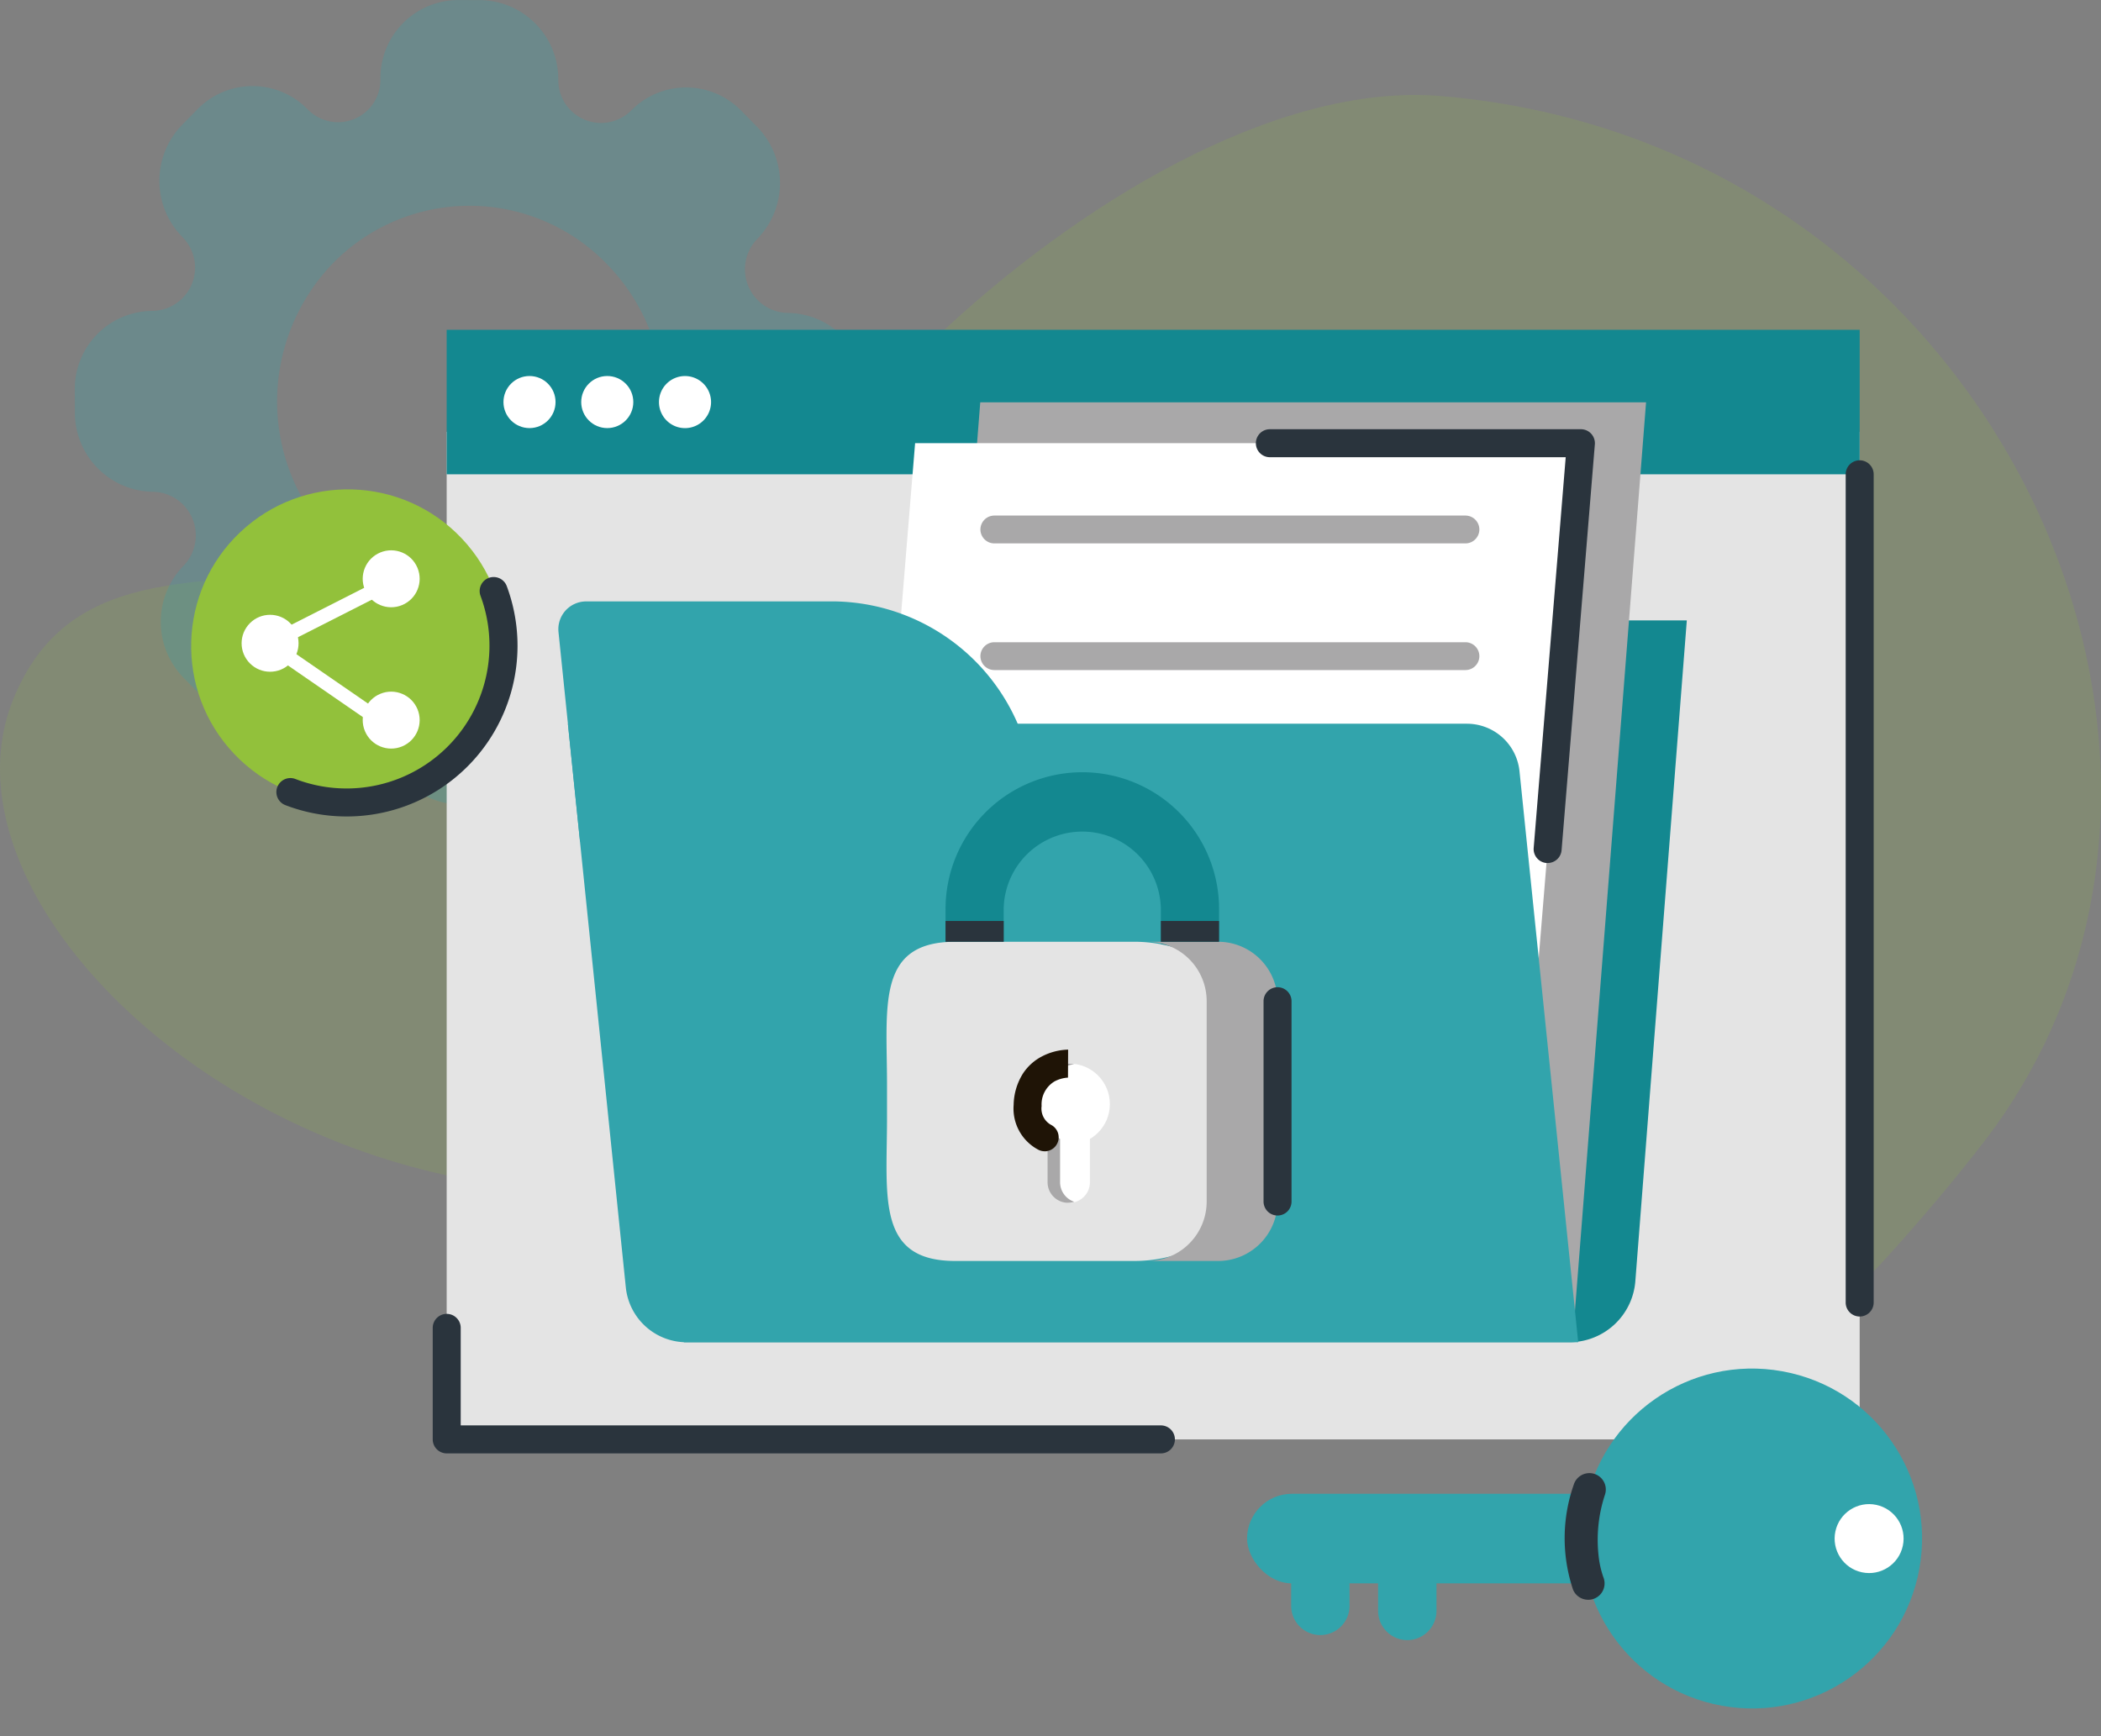 <svg id="Group_16271" data-name="Group 16271" xmlns="http://www.w3.org/2000/svg" width="205.719" height="170.017" viewBox="0 0 205.719 170.017">
  <rect x="0" y="0" width="205.719" height="170.017" fill="#808080" stroke="none"/>
  <path id="Path_12502" data-name="Path 12502" d="M989.74,329.081c28.732-37.15,1.155-97.909-53.013-102.521-16.329-1.391-35.954,10.777-49.589,23.73-41.954,39.856-79.881,10.02-90.24,35.261s41.8,65.739,87.666,39.954c33.524-18.847,66.53,46.982,95.631,14.906Q985.492,334.572,989.74,329.081Z" transform="translate(-795.568 -217.15)" fill="#92c13b" opacity="0.17"/>
  <path id="Path_12503" data-name="Path 12503" d="M886.052,252.146h0a4.24,4.24,0,0,1,2.93-7.241h0a7.633,7.633,0,0,0,7.6-7.732l-.007-2.2a7.75,7.75,0,0,0-7.648-7.78h0a4.274,4.274,0,0,1-2.975-7.26h0a7.851,7.851,0,0,0-.034-10.969l-1.537-1.564a7.534,7.534,0,0,0-10.783-.034h0a4.183,4.183,0,0,1-7.137-3.026h0a7.75,7.75,0,0,0-7.649-7.781l-2.167-.007a7.633,7.633,0,0,0-7.6,7.732h0a4.151,4.151,0,0,1-7.119,2.981h0a7.534,7.534,0,0,0-10.783-.034l-1.528,1.554a7.851,7.851,0,0,0,.034,10.969,4.24,4.24,0,0,1-2.93,7.241h0a7.634,7.634,0,0,0-7.6,7.732l.007,2.2a7.75,7.75,0,0,0,7.649,7.78h0a4.274,4.274,0,0,1,2.975,7.26h0a7.851,7.851,0,0,0,.034,10.969l1.537,1.564a7.534,7.534,0,0,0,10.782.035,4.183,4.183,0,0,1,7.137,3.026,7.749,7.749,0,0,0,7.648,7.78l2.167.007a7.634,7.634,0,0,0,7.6-7.732h0a4.151,4.151,0,0,1,7.119-2.981h0a7.534,7.534,0,0,0,10.783.034l1.527-1.554A7.851,7.851,0,0,0,886.052,252.146Zm-41.54-2.631a19.484,19.484,0,0,1-.084-27.222,18.7,18.7,0,0,1,26.761.085,19.484,19.484,0,0,1,.084,27.222A18.7,18.7,0,0,1,844.512,249.515Z" transform="translate(-811.794 -196.547)" fill="#32a4ac" opacity="0.25"/>
  <rect id="Rectangle_2766" data-name="Rectangle 2766" width="138.354" height="98.674" transform="translate(43.736 42.286)" fill="#e4e4e4"/>
  <rect id="Rectangle_2767" data-name="Rectangle 2767" width="138.354" height="14.149" transform="translate(43.736 32.299)" fill="#138890"/>
  <circle id="Ellipse_233" data-name="Ellipse 233" cx="2.55" cy="2.55" r="2.55" transform="translate(49.296 36.823)" fill="#fff"/>
  <circle id="Ellipse_234" data-name="Ellipse 234" cx="2.55" cy="2.55" r="2.55" transform="translate(56.91 36.823)" fill="#fff"/>
  <path id="Path_12504" data-name="Path 12504" d="M1008.133,317.5a2.55,2.55,0,1,1-2.55-2.55A2.55,2.55,0,0,1,1008.133,317.5Z" transform="translate(-938.51 -278.124)" fill="#fff"/>
  <path id="Path_12505" data-name="Path 12505" d="M1204.924,691.885h0a2.866,2.866,0,0,0,2.858-2.858v-3.092a2.866,2.866,0,0,0-2.858-2.858h0a2.866,2.866,0,0,0-2.858,2.858v3.092A2.866,2.866,0,0,0,1204.924,691.885Z" transform="translate(-1075.642 -531.763)" fill="#32a4ac"/>
  <path id="Path_12506" data-name="Path 12506" d="M1232.3,693.472h0a2.866,2.866,0,0,0,2.858-2.858v-3.092a2.866,2.866,0,0,0-2.858-2.858h0a2.866,2.866,0,0,0-2.858,2.858v3.092A2.866,2.866,0,0,0,1232.3,693.472Z" transform="translate(-1094.505 -532.856)" fill="#32a4ac"/>
  <circle id="Ellipse_235" data-name="Ellipse 235" cx="16.642" cy="16.642" r="16.642" transform="matrix(0.178, -0.984, 0.984, 0.178, 152.219, 164.08)" fill="#32a4ac"/>
  <g id="Group_15444" data-name="Group 15444" transform="translate(122.107 146.287)">
    <rect id="Rectangle_2768" data-name="Rectangle 2768" width="44.107" height="8.772" rx="4.386" transform="translate(44.107 8.772) rotate(180)" fill="#32a4ac"/>
  </g>
  <circle id="Ellipse_236" data-name="Ellipse 236" cx="3.376" cy="3.376" r="3.376" transform="translate(179.01 153.275) rotate(-78.019)" fill="#fff"/>
  <path id="Path_12507" data-name="Path 12507" d="M1294.079,676.353a1.605,1.605,0,0,1-1.484-.994,15.865,15.865,0,0,1,.078-10.3,1.6,1.6,0,0,1,3.053.991,14.1,14.1,0,0,0-.638,5.912,9.438,9.438,0,0,0,.475,2.177,1.606,1.606,0,0,1-1.483,2.217Z" transform="translate(-1138.572 -519.688)" fill="#2a343d"/>
  <g id="Group_15445" data-name="Group 15445" transform="translate(12.37 41.57)">
    <circle id="Ellipse_237" data-name="Ellipse 237" cx="15.352" cy="15.352" r="15.352" transform="matrix(0.726, -0.687, 0.687, 0.726, 0, 21.1)" fill="#92c13b"/>
    <circle id="Ellipse_238" data-name="Ellipse 238" cx="2.788" cy="2.788" r="2.788" transform="translate(10.132 21.426) rotate(-45)" fill="#fff"/>
    <circle id="Ellipse_239" data-name="Ellipse 239" cx="2.788" cy="2.788" r="2.788" transform="translate(22.287 13.61) rotate(-22.63)" fill="#fff"/>
    <circle id="Ellipse_240" data-name="Ellipse 240" cx="2.788" cy="2.788" r="2.788" transform="translate(22.289 27.446) rotate(-22.565)" fill="#fff"/>
    <rect id="Rectangle_2769" data-name="Rectangle 2769" width="12.972" height="1.377" transform="translate(13.915 20.755) rotate(-26.925)" fill="#fff"/>
    <rect id="Rectangle_2770" data-name="Rectangle 2770" width="12.972" height="1.377" transform="translate(14.665 21.125) rotate(34.583)" fill="#fff"/>
  </g>
  <path id="Path_12508" data-name="Path 12508" d="M892.5,404.725a16.655,16.655,0,0,1-6.006-1.111,1.37,1.37,0,1,1,.984-2.558,13.991,13.991,0,0,0,18.128-17.931,1.37,1.37,0,1,1,2.568-.956A16.717,16.717,0,0,1,892.5,404.725Z" transform="translate(-858.554 -324.769)" fill="#2a343d"/>
  <path id="Path_12509" data-name="Path 12509" d="M1097.561,462.586h-86.7l5.505-70.687h92.7l-5.04,64.709A6.482,6.482,0,0,1,1097.561,462.586Z" transform="translate(-943.902 -331.143)" fill="#138890"/>
  <path id="Path_12510" data-name="Path 12510" d="M1146.949,412.353h-65.193l6.975-89.121h65.193Z" transform="translate(-992.75 -283.832)" fill="#a9a8a9"/>
  <path id="Path_12511" data-name="Path 12511" d="M1126.435,421.214h-65.193l6.975-85.121h65.193Z" transform="translate(-978.615 -292.693)" fill="#fff"/>
  <path id="Path_12512" data-name="Path 12512" d="M1151.731,361.615H1105.6a1.367,1.367,0,0,1-1.363-1.363h0a1.367,1.367,0,0,1,1.363-1.363h46.129a1.367,1.367,0,0,1,1.363,1.363h0A1.367,1.367,0,0,1,1151.731,361.615Z" transform="translate(-1008.24 -308.4)" fill="#a9a8a9"/>
  <path id="Path_12513" data-name="Path 12513" d="M1151.731,401.493H1105.6a1.367,1.367,0,0,1-1.363-1.363h0a1.367,1.367,0,0,1,1.363-1.363h46.129a1.367,1.367,0,0,1,1.363,1.363h0A1.367,1.367,0,0,1,1151.731,401.493Z" transform="translate(-1008.24 -335.874)" fill="#a9a8a9"/>
  <path id="Path_12514" data-name="Path 12514" d="M1150.27,449.762h-46.129a1.367,1.367,0,0,1-1.363-1.363h0a1.367,1.367,0,0,1,1.363-1.363h46.129a1.367,1.367,0,0,1,1.363,1.363h0A1.367,1.367,0,0,1,1150.27,449.762Z" transform="translate(-1007.234 -369.132)" fill="#f0e5db"/>
  <path id="Path_12515" data-name="Path 12515" d="M1073.289,485h-87.3a5.986,5.986,0,0,1-5.954-5.374l-5.673-55.2h88.026a5.179,5.179,0,0,1,5.151,4.649Z" transform="translate(-918.758 -353.552)" fill="#32a4ac"/>
  <path id="Path_12516" data-name="Path 12516" d="M1018.443,409.444H973.476l-2.109-20.518a2.721,2.721,0,0,1,2.707-3h24.435a19.876,19.876,0,0,1,19.317,17.517Z" transform="translate(-916.682 -327.029)" fill="#32a4ac"/>
  <path id="Path_12517" data-name="Path 12517" d="M1098.943,462.267v-8.793a7.695,7.695,0,0,1,15.39,0v8.793h5.7v-8.793a13.391,13.391,0,1,0-26.781,0v8.793Z" transform="translate(-1000.668 -364.342)" fill="#138890"/>
  <path id="Path_12524" data-name="Path 12524" d="M6.663,0H24.206A14.017,14.017,0,0,1,38.222,14.017v3.227A14.017,14.017,0,0,1,24.206,31.261H6.663c-7.741,0-6.679-6.276-6.679-14.017V14.017C-.017,6.276-1.078,0,6.663,0Z" transform="translate(86.868 92.226)" fill="#e4e4e4"/>
  <path id="Path_12518" data-name="Path 12518" d="M1163.688,493.086h-6.939a5.822,5.822,0,0,1,5.822,5.822v19.617a5.822,5.822,0,0,1-5.822,5.822h6.939a5.822,5.822,0,0,0,5.822-5.822V498.908A5.822,5.822,0,0,0,1163.688,493.086Z" transform="translate(-1044.42 -400.86)" fill="#a9a8a9"/>
  <circle id="Ellipse_241" data-name="Ellipse 241" cx="3.962" cy="3.962" r="3.962" transform="translate(100.749 104.16)" fill="#fff"/>
  <path id="Path_12519" data-name="Path 12519" d="M1127.808,541.136h0a2.013,2.013,0,0,1,2.007,2.007v6.607a2.013,2.013,0,0,1-2.007,2.007h0a2.013,2.013,0,0,1-2.007-2.007v-6.607A2.013,2.013,0,0,1,1127.808,541.136Z" transform="translate(-1023.096 -433.966)" fill="#fff"/>
  <path id="Path_12520" data-name="Path 12520" d="M1122.271,543.083v-4.249a3.956,3.956,0,0,1,1.394-7.322,3.957,3.957,0,0,0-2.619,7.322v4.249a2.013,2.013,0,0,0,2.007,2.007,1.991,1.991,0,0,0,.612-.1A2.014,2.014,0,0,1,1122.271,543.083Z" transform="translate(-1018.473 -427.3)" fill="#a9a8a9"/>
  <rect id="Rectangle_2772" data-name="Rectangle 2772" width="5.696" height="2.034" transform="translate(92.581 90.191)" fill="#2a343d"/>
  <rect id="Rectangle_2773" data-name="Rectangle 2773" width="5.696" height="2.034" transform="translate(113.666 90.191)" fill="#2a343d"/>
  <path id="Line_105" data-name="Line 105" d="M0,82.478a1.37,1.37,0,0,1-1.37-1.37V0A1.37,1.37,0,0,1,0-1.37,1.37,1.37,0,0,1,1.37,0V81.107A1.37,1.37,0,0,1,0,82.478Z" transform="translate(182.09 46.448)" fill="#2a343d"/>
  <path id="Path_12521" data-name="Path 12521" d="M1120.763,540.044a1.363,1.363,0,0,1-.667-.174,4.552,4.552,0,0,1-2.374-4.371,5.952,5.952,0,0,1,.914-3.072,4.954,4.954,0,0,1,1.86-1.675,5.888,5.888,0,0,1,2.553-.663h.007l-.013,2.741h.013a3.194,3.194,0,0,0-1.355.386,2.625,2.625,0,0,0-1.242,2.4,1.819,1.819,0,0,0,.971,1.865,1.371,1.371,0,0,1-.669,2.567Z" transform="translate(-1018.471 -427.3)" fill="#1f1406"/>
  <path id="Line_106" data-name="Line 106" d="M0,20.987a1.37,1.37,0,0,1-1.37-1.37V0A1.37,1.37,0,0,1,0-1.37,1.37,1.37,0,0,1,1.37,0V19.617A1.37,1.37,0,0,1,0,20.987Z" transform="translate(125.09 98.048)" fill="#2a343d"/>
  <path id="Path_12522" data-name="Path 12522" d="M1222.566,377.208q-.056,0-.114,0a1.37,1.37,0,0,1-1.254-1.478l3.135-38.262h-28.967a1.37,1.37,0,1,1,0-2.741h30.454a1.37,1.37,0,0,1,1.366,1.482l-3.257,39.745A1.371,1.371,0,0,1,1222.566,377.208Z" transform="translate(-1071.027 -292.693)" fill="#2a343d"/>
  <path id="Path_12523" data-name="Path 12523" d="M936.2,626.961a1.37,1.37,0,0,1-1.37-1.37V614.669a1.37,1.37,0,0,1,2.741,0v9.551h68.559a1.37,1.37,0,0,1,0,2.741Z" transform="translate(-892.46 -484.631)" fill="#2a343d"/>
</svg>
